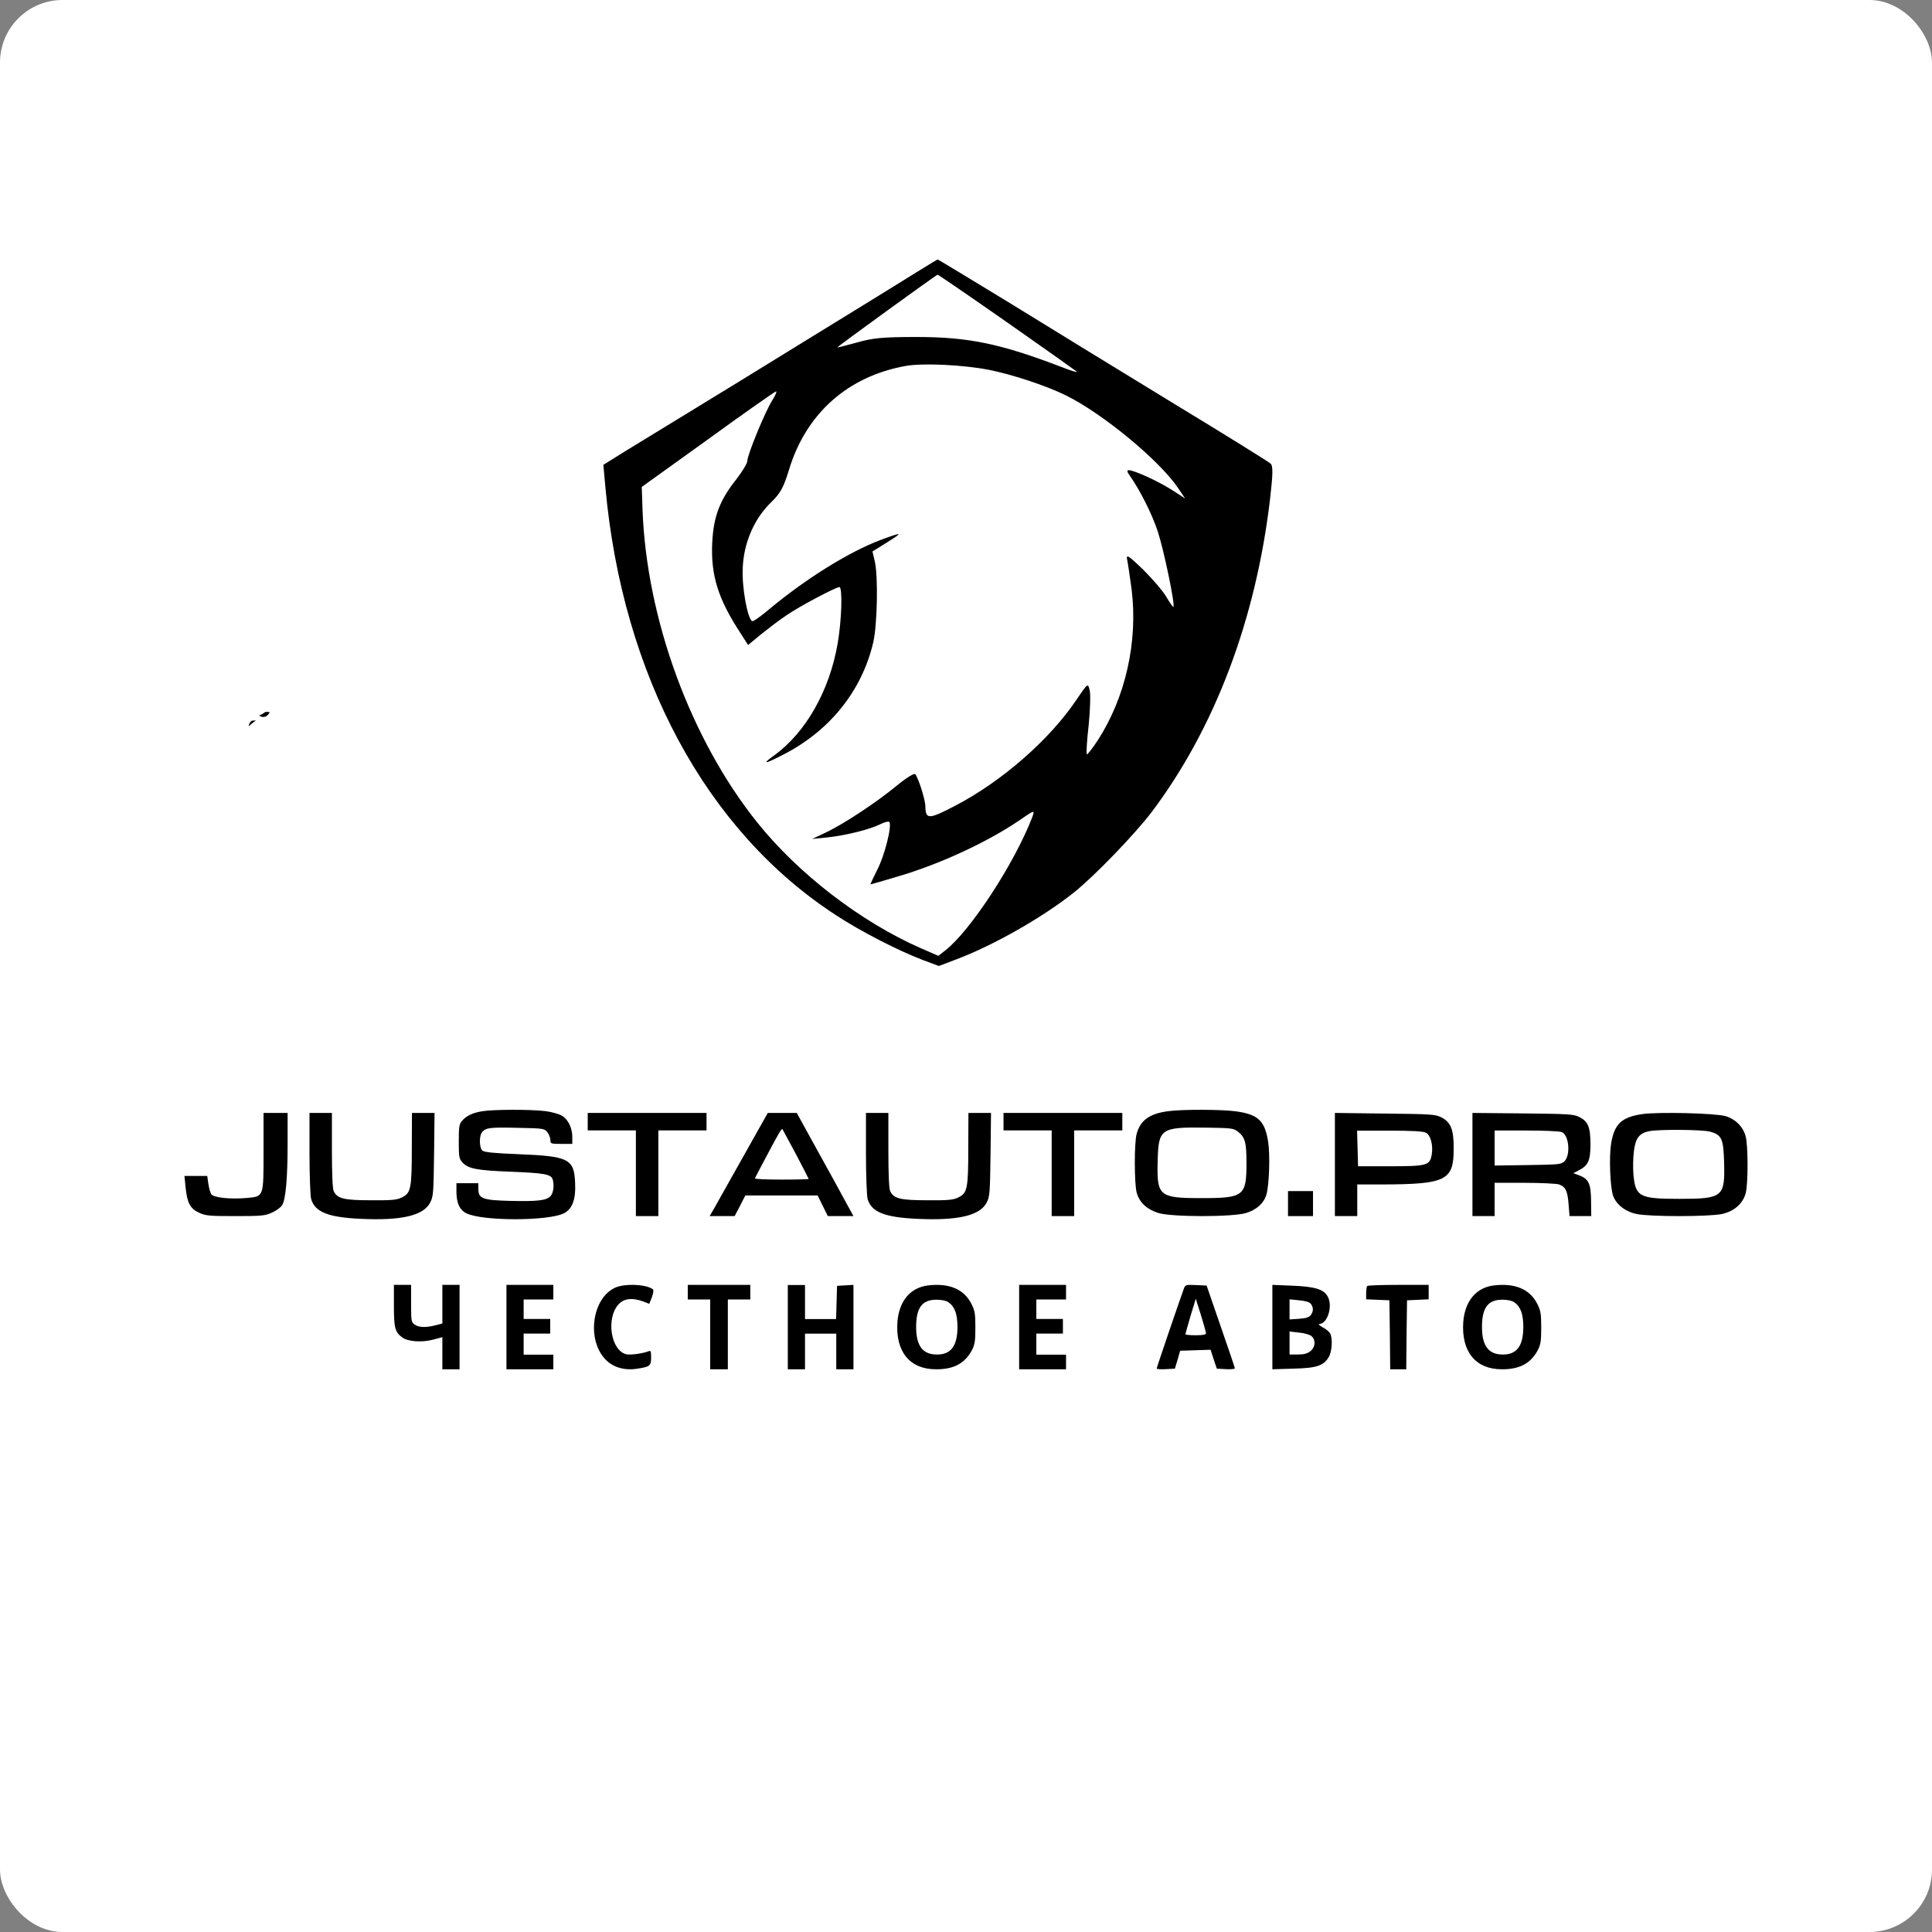 <?xml version="1.0" encoding="UTF-8"?> <svg xmlns="http://www.w3.org/2000/svg" width="618" height="618" viewBox="0 0 618 618" fill="none"><rect x="0" y="0" width="618" height="618" fill="#808080" stroke="none"/><rect width="618" height="618" rx="20" fill="white"></rect><path d="M282.578 93.65C273.222 99.422 252.312 112.267 236.203 122.185C220.093 132.021 203.821 142.02 199.916 144.378L193 148.687L193.651 155.841C199.102 216.08 225.951 265.914 267.526 292.822C275.337 297.944 287.378 304.123 295.108 307.049L300.315 309L306.091 306.806C317.889 302.334 333.51 293.473 343.599 285.425C350.108 280.222 362.963 266.89 368.414 259.736C388.591 232.908 401.69 198.277 406.246 159.743C407.222 151.369 407.222 149.012 406.409 148.281C405.921 147.793 392.089 139.175 375.736 129.257C359.382 119.258 335.706 104.788 323.096 96.984C310.403 89.26 299.989 82.919 299.908 83.001C299.745 83.001 292.016 87.797 282.578 93.65ZM321.875 102.918C333.836 111.291 343.924 118.445 344.412 118.851C344.819 119.258 342.622 118.608 339.53 117.388C320.004 109.909 309.753 107.796 293.155 107.796C282.334 107.796 279.08 108.121 274.035 109.584C270.699 110.479 267.933 111.21 267.852 111.129C267.689 110.966 299.42 87.96 299.908 87.878C300.071 87.797 309.996 94.626 321.875 102.918ZM316.262 118.283C323.666 119.746 334.812 123.404 341.158 126.575C352.873 132.428 370.61 147.061 376.712 155.922L379.072 159.418L374.76 156.654C370.285 153.809 362.718 150.394 361.01 150.394C360.44 150.394 360.522 151.044 361.417 152.182C364.671 156.817 368.495 164.377 370.366 170.067C372.237 175.758 375.98 193.562 375.33 194.131C375.248 194.294 374.191 192.83 373.051 190.879C371.912 188.928 368.495 185.025 365.566 182.099C361.091 177.791 360.196 177.221 360.522 178.847C360.766 179.986 361.417 184.375 361.986 188.603C364.021 205.268 360.033 222.991 351.246 236.648C349.457 239.412 347.83 241.445 347.667 241.282C347.423 241.119 347.667 236.892 348.236 232.014C348.724 227.137 348.887 222.015 348.561 220.796C347.992 218.438 347.992 218.438 344.412 223.722C335.869 236.486 320.574 249.899 305.603 257.703C297.06 262.174 296.084 262.174 296.002 257.947C296.002 255.833 293.725 248.679 292.748 247.623C292.341 247.298 289.738 248.924 286.89 251.281C280.707 256.403 270.13 263.476 264.11 266.32L259.797 268.353L264.679 267.865C270.699 267.215 278.429 265.264 281.602 263.638C282.904 262.987 284.124 262.662 284.45 262.906C285.426 263.882 282.985 273.718 280.626 278.189C279.323 280.791 278.347 282.905 278.429 282.905C278.592 282.905 282.496 281.767 287.135 280.384C300.478 276.482 315.366 269.572 325.455 262.824C331.151 258.923 331.069 258.923 330.174 261.443C324.56 276.076 310.403 297.782 302.349 304.041L300.152 305.749L294.538 303.309C275.337 294.855 255.404 279.572 242.142 262.987C220.907 236.404 206.831 198.033 205.53 163.076L205.285 155.76L226.439 140.557C238.074 132.103 247.837 125.274 248.244 125.192C248.569 125.192 248 126.575 246.942 128.2C244.664 131.859 239.05 145.516 239.05 147.468C239.05 148.199 237.504 150.719 235.714 153.077C230.263 159.906 228.229 165.109 227.822 173.645C227.334 183.969 229.694 191.611 236.853 202.504L239.294 206.325L243.525 202.829C245.884 200.96 249.464 198.195 251.58 196.814C255.404 194.131 267.364 187.79 268.503 187.79C269.56 187.79 269.235 198.52 267.933 205.919C265.329 220.958 257.763 234.291 247.674 241.607C243.606 244.533 244.42 244.533 250.278 241.525C265.248 233.965 275.662 221.121 279.323 205.512C280.626 199.903 280.951 184.375 279.811 179.498L279.08 176.408L283.636 173.563C289.087 170.149 288.843 170.067 281.602 172.75C271.513 176.571 257.763 185.107 245.966 194.944C243.281 197.22 240.84 198.927 240.596 198.683C239.05 197.789 237.26 187.627 237.586 181.611C237.911 173.645 241.247 165.921 246.617 160.718C249.627 157.792 250.603 156.085 252.393 150.231C257.844 132.265 271.187 120.396 289.656 117.063C295.189 116.088 307.718 116.657 316.262 118.283Z" fill="black"></path><path d="M84.451 228.037C84.225 228.231 83.774 228.488 83.456 228.621L82.872 228.857L83.21 229.062C83.866 229.472 84.738 229.431 85.384 228.959C85.63 228.785 86.286 227.955 86.286 227.821C86.286 227.791 85.968 227.75 85.578 227.729C84.902 227.698 84.851 227.719 84.451 228.037Z" fill="black"></path><path d="M81.088 230.487C80.524 230.528 80.422 230.559 80.175 230.856C79.888 231.195 79.683 231.605 79.561 232.117C79.489 232.404 79.509 232.384 80.094 231.861C80.422 231.553 80.965 231.102 81.303 230.856C81.631 230.61 81.857 230.426 81.816 230.436C81.764 230.446 81.436 230.467 81.088 230.487Z" fill="black"></path><path d="M154.114 355.478C151.059 356.002 149.156 356.945 147.753 358.569C146.901 359.564 146.751 360.455 146.751 365.117C146.751 370.041 146.852 370.67 147.904 371.822C149.757 373.865 152.561 374.389 163.531 374.808C173.949 375.227 176.153 375.594 176.754 377.166C177.355 378.894 177.055 381.618 176.103 382.613C174.75 384.028 171.896 384.342 163.18 384.133C154.415 383.923 153.012 383.399 153.012 380.309V378.475H149.506H146V381.094C146 384.814 147.002 387.014 149.206 388.114C154.265 390.629 175.302 390.629 180.361 388.114C183.065 386.752 184.217 383.714 183.967 378.423C183.666 370.722 181.963 369.831 165.935 369.203C158.071 368.889 154.916 368.574 154.315 368.051C153.263 367.108 153.213 363.126 154.315 362.026C155.517 360.717 156.819 360.56 165.735 360.769C173.849 360.926 174.149 360.979 175.101 362.184C175.602 362.864 176.053 363.965 176.053 364.646C176.053 365.85 176.203 365.903 179.559 365.903H183.065V363.65C183.065 360.821 181.713 358.045 179.759 356.893C178.908 356.369 176.554 355.688 174.5 355.426C169.992 354.85 157.771 354.85 154.114 355.478Z" fill="black"></path><path d="M373.749 355.435C367.733 356.202 364.801 358.298 363.588 362.695C362.779 365.61 362.83 378.545 363.588 381.459C364.447 384.629 366.823 386.827 370.514 388.003C374.81 389.332 394.325 389.332 398.62 388.003C401.959 386.981 404.331 384.833 405.09 382.124C406.002 379.056 406.303 369.393 405.647 365.201C404.587 358.503 402.462 356.458 395.282 355.486C391.037 354.873 378.197 354.822 373.749 355.435ZM395.839 361.877C398.265 363.718 398.719 365.303 398.719 372.051C398.719 382.584 397.861 383.248 384.364 383.248C370.665 383.248 370.008 382.635 370.311 371.234C370.564 361.008 371.322 360.497 385.729 360.702C393.616 360.804 394.577 360.906 395.839 361.877Z" fill="black"></path><path d="M525.276 356.376C518.656 357.375 516.38 359.521 515.346 365.861C514.675 370.104 515.033 379.54 515.966 382.436C516.95 385.231 519.846 387.578 523.52 388.326C527.657 389.225 546.638 389.225 550.826 388.326C554.656 387.478 557.396 385.131 558.379 381.786C559.207 378.891 559.207 366.261 558.379 363.415C557.501 360.32 555.12 357.974 551.967 357.025C548.707 356.076 530.447 355.627 525.276 356.376ZM546.896 361.967C550.725 362.966 551.29 364.214 551.497 371.752C551.81 382.885 551.139 383.484 537.122 383.484C524.347 383.484 523.106 382.785 522.485 375.546C522.329 373.599 522.379 370.404 522.637 368.357C523.106 364.064 524.398 362.416 527.657 361.817C530.81 361.218 544.413 361.318 546.896 361.967Z" fill="black"></path><path d="M84.302 368.293C84.302 383.055 84.405 382.702 78.862 383.206C73.678 383.659 68.443 383.105 67.622 382.047C67.263 381.543 66.853 380.032 66.647 378.672L66.288 376.153H62.644H59L59.359 379.78C59.873 384.818 60.848 386.632 63.722 387.942C65.826 388.899 67.006 389 75.32 389C83.686 389 84.764 388.899 86.971 387.891C88.254 387.337 89.742 386.279 90.204 385.574C91.384 383.811 92 377.059 92 365.674V356H88.151H84.302V368.293Z" fill="black"></path><path d="M99 368.755C99 375.88 99.256 382.387 99.512 383.471C100.69 387.705 104.992 389.409 115.389 389.874C128.449 390.493 135.466 388.841 137.617 384.658C138.59 382.748 138.693 381.612 138.846 369.271L139 356H135.415H131.779L131.727 367.205C131.727 380.218 131.42 381.612 128.603 383.006C126.964 383.832 125.377 383.987 118.718 383.936C110.011 383.936 107.86 383.419 106.734 380.992C106.375 380.166 106.17 375.622 106.17 367.877V356H102.585H99V368.755Z" fill="black"></path><path d="M188 358.792V361.585H195.702H203.405V375.292V389H207H210.594V375.292V361.585H218.297H226V358.792V356H207H188V358.792Z" fill="black"></path><path d="M237.545 370.317C233.113 378.237 228.936 385.65 228.274 386.817L227 389H231.025H234.998L236.73 385.7L238.411 382.4H249.974H261.538L263.168 385.7L264.798 389H268.925H273L270.555 384.532C269.23 382.045 265.155 374.632 261.487 368.032L254.865 356H250.229H245.594L237.545 370.317ZM254.56 369.099C256.801 373.414 258.686 377.019 258.686 377.12C258.686 377.222 254.763 377.323 249.974 377.323C245.186 377.323 241.366 377.171 241.468 376.917C241.569 376.714 243.301 373.363 245.39 369.454C249.007 362.651 250.026 360.874 250.281 361.178C250.331 361.28 252.267 364.834 254.56 369.099Z" fill="black"></path><path d="M277 368.755C277 375.88 277.256 382.387 277.512 383.471C278.69 387.705 282.992 389.409 293.389 389.874C306.45 390.493 313.466 388.841 315.618 384.658C316.59 382.748 316.693 381.612 316.847 369.271L317 356H313.415H309.778L309.728 367.205C309.728 380.218 309.42 381.612 306.603 383.006C304.964 383.832 303.376 383.987 296.718 383.936C288.012 383.936 285.86 383.419 284.734 380.992C284.375 380.166 284.17 375.622 284.17 367.877V356H280.585H277V368.755Z" fill="black"></path><path d="M321 358.792V361.585H328.702H336.405V375.292V389H340H343.594V375.292V361.585H351.297H359V358.792V356H340H321V358.792Z" fill="black"></path><path d="M427 372.5V389H430.577H434.154V383.939V378.878H441.966C462.547 378.827 464.998 377.612 464.998 367.54C465.053 361.264 464.081 358.936 460.967 357.367C459.074 356.456 457.694 356.355 442.987 356.203L427 356V372.5ZM456.115 362.327C457.644 363.086 458.511 366.477 457.953 369.464C457.34 372.804 456.319 373.057 444.621 373.057H434.408L434.254 367.338L434.099 361.669H444.467C451.771 361.669 455.193 361.871 456.115 362.327Z" fill="black"></path><path d="M471 372.475V389H474.544H478.093V383.678V378.355H487.672C492.887 378.355 497.854 378.608 498.665 378.862C500.795 379.622 501.452 380.991 501.754 385.249L502.06 389H505.505H509L508.951 384.793C508.951 378.507 508.244 377.037 504.744 375.82L503.276 375.263L504.947 374.401C508.041 372.83 508.748 371.258 508.748 366.037C508.748 360.512 507.987 358.687 505.1 357.267C503.375 356.405 501.655 356.304 487.113 356.152L471 356V372.475ZM499.579 362.134C501.858 362.996 502.466 369.433 500.439 371.461C499.426 372.475 498.768 372.525 488.735 372.677L478.093 372.83V367.254V361.627H488.176C493.752 361.627 498.867 361.83 499.579 362.134Z" fill="black"></path><path d="M412 385V389H416H420V385V381H416H412V385Z" fill="black"></path><path d="M296.822 411.179C291.143 411.897 287.581 416.205 287.065 422.871C286.393 432.307 290.988 437.999 299.352 437.999C305.03 438.05 308.593 436.153 310.864 431.948C311.794 430.204 312 429.025 312 424.717C312 420.256 311.845 419.23 310.709 417.025C308.335 412.359 303.585 410.359 296.822 411.179ZM303.378 416.564C305.392 417.949 306.269 420.307 306.269 424.461C306.269 430.564 304.153 433.384 299.558 433.281C295.17 433.23 293.105 430.512 293.053 424.717C293.002 418.359 294.911 415.744 299.558 415.744C301.158 415.744 302.707 416.051 303.378 416.564Z" fill="black"></path><path d="M477.82 411.179C472.144 411.897 468.578 416.205 468.064 422.871C467.394 432.307 471.988 437.999 480.353 437.999C486.03 438.05 489.595 436.153 491.867 431.948C492.794 430.204 493 429.025 493 424.717C493 420.256 492.844 419.23 491.711 417.025C489.333 412.359 484.584 410.359 477.82 411.179ZM484.378 416.564C486.392 417.949 487.268 420.307 487.268 424.461C487.268 430.564 485.153 433.384 480.56 433.281C476.168 433.23 474.103 430.512 474.053 424.717C474.002 418.359 475.911 415.744 480.56 415.744C482.156 415.744 483.708 416.051 484.378 416.564Z" fill="black"></path><path d="M126 417.594C126 424.76 126.35 426.058 128.6 427.771C130.45 429.173 134.9 429.485 138.65 428.498L141.5 427.719V432.86V438H144.25H147V424.5V411H144.25H141.5V417.179V423.358L139.3 423.929C136.2 424.708 133.9 424.656 132.6 423.669C131.55 422.942 131.5 422.475 131.5 416.919V411H128.75H126V417.594Z" fill="black"></path><path d="M162 424.5V438H169.5H177V435.664V433.327H172.25H167.5V429.952V426.577H171.75H176V424.24V421.904H171.75H167.5V418.788V415.673H172.25H177V413.336V411H169.5H162V424.5Z" fill="black"></path><path d="M196.688 411.935C189.342 415.371 187.616 428.601 193.68 434.857C196.047 437.369 199.744 438.446 203.688 437.831C207.928 437.215 208.273 436.908 208.273 434.241C208.273 432.19 208.175 431.934 207.435 432.241C205.611 432.959 201.815 433.472 200.435 433.216C195.357 432.139 193.73 421.524 197.969 417.114C199.695 415.319 202.308 415.063 205.709 416.294L207.682 417.063L208.52 414.961C208.963 413.781 209.112 412.704 208.914 412.499C207.09 410.807 199.794 410.448 196.688 411.935Z" fill="black"></path><path d="M220 413.336V415.673H223.59H227.18V426.837V438H230H232.82V426.837V415.673H236.41H240V413.336V411H230H220V413.336Z" fill="black"></path><path d="M252 424.526V438H254.75H257.5V432.299V426.599H262.5H267.5V432.299V438H270.25H273V424.474V411L270.4 411.155L267.75 411.311L267.6 416.597L267.45 421.935H262.5H257.5V416.493V411.052H254.75H252V424.526Z" fill="black"></path><path d="M326 424.5V438H333.5H341V435.664V433.327H336.25H331.5V429.952V426.577H335.75H340V424.24V421.904H335.75H331.5V418.788V415.673H336.25H341V413.336V411H333.5H326V424.5Z" fill="black"></path><path d="M378.673 412.261C377.347 415.858 370 437.386 370 437.751C370 437.959 371.326 438.063 372.908 437.959L375.816 437.802L376.683 434.936L377.499 432.069L382.397 431.912L387.244 431.756L388.213 434.779L389.233 437.802L392.091 437.959C393.672 438.063 395 437.907 395 437.698C395 437.49 392.958 431.391 390.458 424.25L385.968 411.219L382.55 411.062C379.336 410.906 379.132 410.958 378.673 412.261ZM385.764 426.439C385.815 426.908 384.846 427.117 382.499 427.117C380.663 427.117 379.183 426.961 379.183 426.804C379.183 426.647 379.948 423.989 380.815 420.966L382.499 415.441L384.132 420.601C384.999 423.468 385.764 426.126 385.764 426.439Z" fill="black"></path><path d="M407 424.474V438L413.648 437.794C421.091 437.64 423.391 436.869 425.039 434.091C426.087 432.343 426.34 428.177 425.487 426.532C425.19 426.017 424.142 425.092 423.089 424.577C422.09 424.012 421.593 423.549 422.041 423.497C424.59 423.446 426.34 417.943 424.79 414.909C423.591 412.44 420.794 411.566 413.4 411.257L407 411V424.474ZM419.341 417.12C420.194 418.303 420.145 419.434 419.292 420.668C418.795 421.337 417.796 421.697 415.544 421.851L412.498 422.057V418.869V415.629L415.598 415.937C417.742 416.143 418.893 416.503 419.341 417.12ZM419.595 427.457C420.945 428.691 420.745 430.954 419.195 432.189C418.196 432.96 417.143 433.269 415.198 433.269H412.498V429.617V425.914L415.598 426.274C417.343 426.429 419.044 426.943 419.595 427.457Z" fill="black"></path><path d="M437.36 411.364C437.155 411.52 437 412.558 437 413.648V415.621L440.747 415.777L444.439 415.933L444.589 426.941L444.694 438H447.26H449.821L449.926 426.941L450.077 415.933L453.563 415.777L457 415.621V413.336V411H447.36C442.028 411 437.515 411.156 437.36 411.364Z" fill="black"></path></svg> 